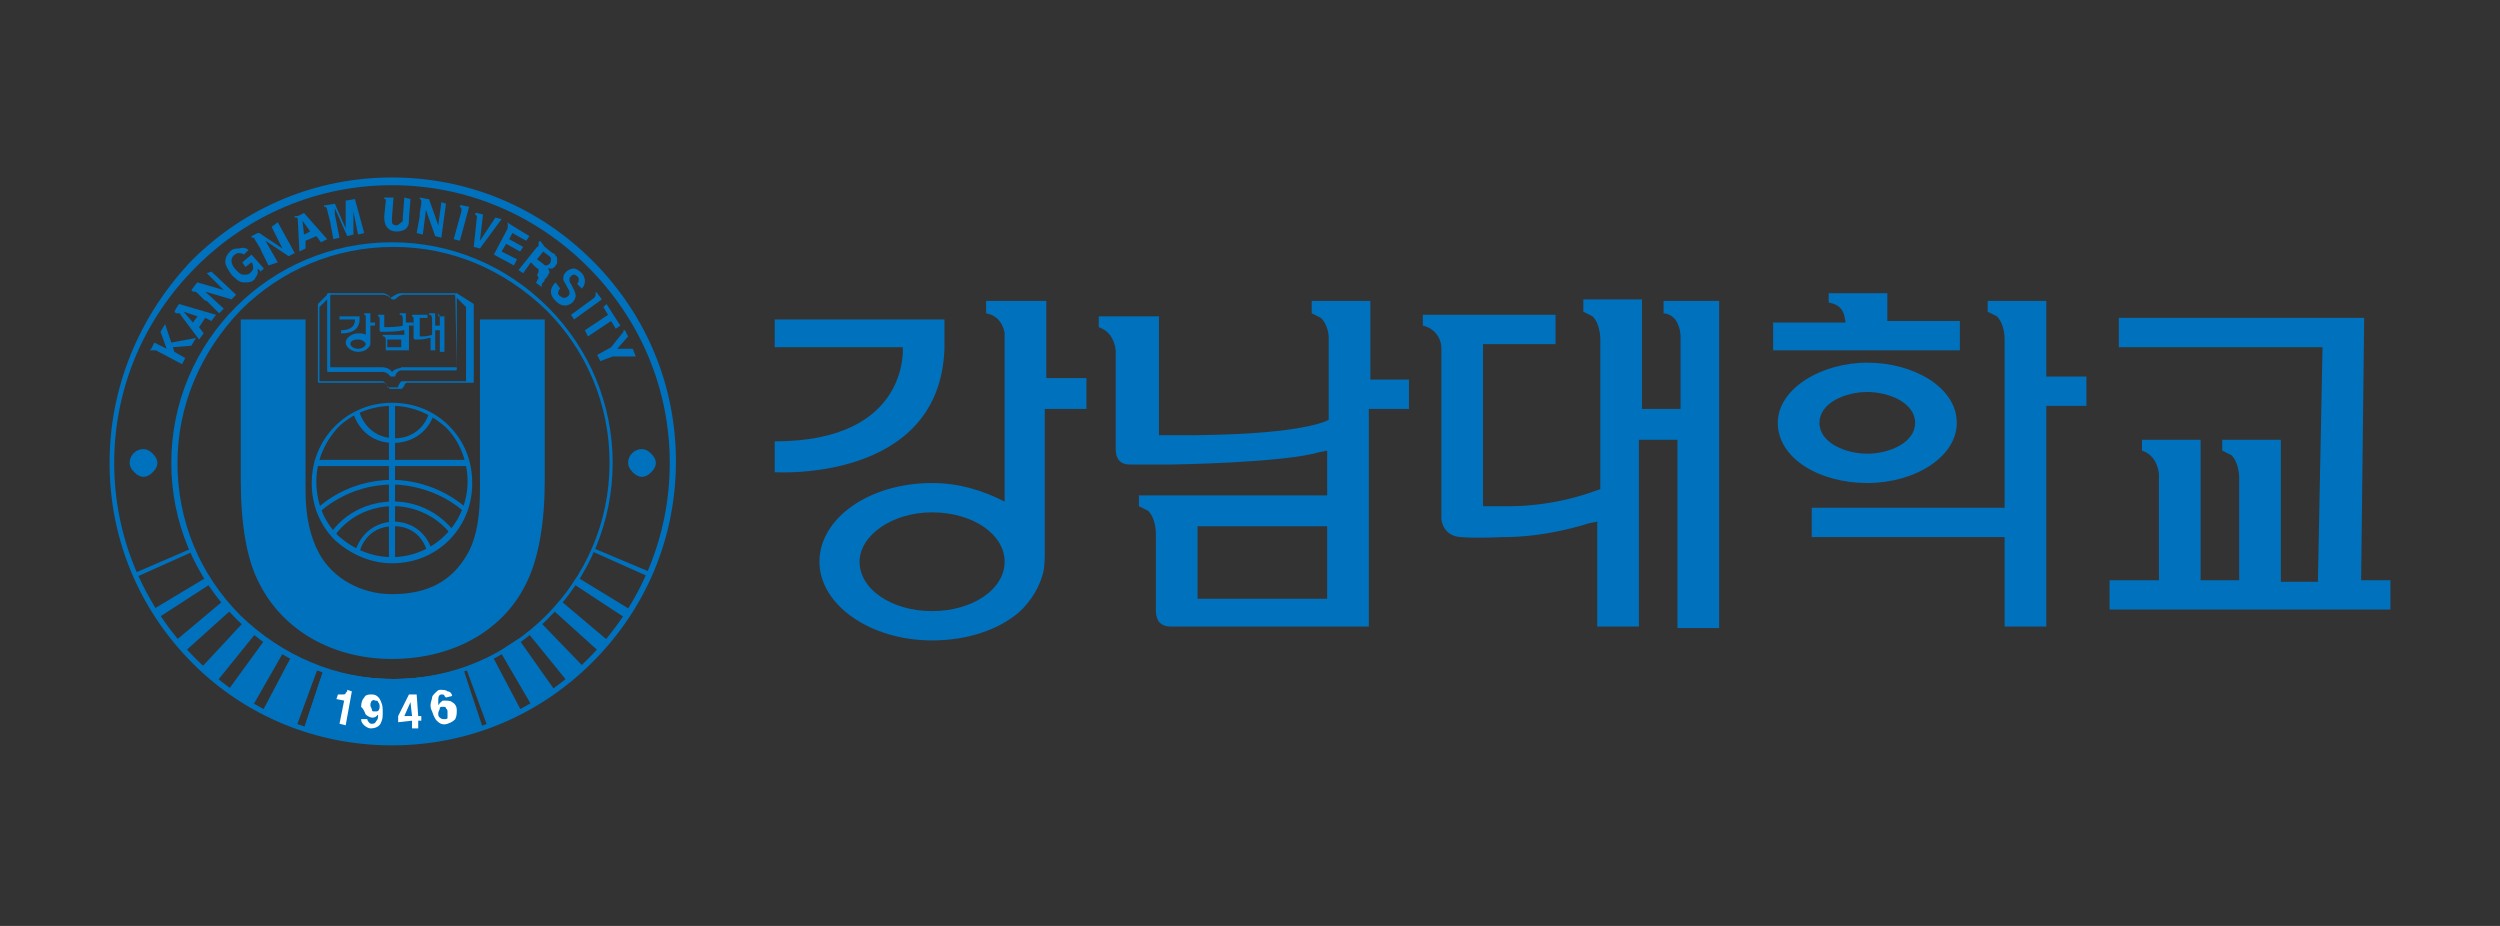 <?xml version="1.0" encoding="utf-8"?>
<!-- Generator: Adobe Illustrator 26.3.1, SVG Export Plug-In . SVG Version: 6.00 Build 0)  -->
<svg version="1.1" id="레이어_1" xmlns="http://www.w3.org/2000/svg" xmlns:xlink="http://www.w3.org/1999/xlink" x="0px"
	 y="0px" viewBox="0 0 162 60" style="enable-background:new 0 0 162 60;" xml:space="preserve">
<rect x="0" y="0" width="162" height="60" fill="#333333" stroke="none"/>
<style type="text/css">
	.st0{fill:#0071BD;stroke:#000000;stroke-width:2.8;}
	.st1{fill:#0071BD;}
	.st2{fill:#0071BD;stroke:#000000;stroke-width:2;}
	.st3{fill:#FFFFFF;}
</style>
<g>
	<path class="st0" d="M15.6,40.2L15.6,40.2L15.6,40.2z"/>
	<g>
		<path class="st1" d="M24.6,45.3c-0.1,0-0.1,0-0.2,0.1c-0.1,0.1-0.1,0.2-0.1,0.3c0,0.1,0,0.2,0.1,0.3c0,0.1,0.1,0.1,0.2,0.1
			c0.1,0,0.1,0,0.2,0c0.1-0.1,0.1-0.2,0.1-0.3c0-0.1,0-0.2-0.1-0.3C24.8,45.4,24.7,45.4,24.6,45.3z"/>
		<polygon class="st1" points="25.9,46.4 26.4,46.4 26.4,45.5 		"/>
		<path class="st1" d="M30,43.3c0,0-1.9,0.7-4.5,0.7c-2.7,0-4.5-0.7-4.5-0.7l-1.3,3.9c1.5,0.5,3.8,1,5.8,1c2,0,4.3-0.4,5.8-1
			L30,43.3z M23,47l-0.4-0.1l0.2-1.5l-0.5-0.1l0-0.3c0.1,0,0.2,0,0.3,0c0.1,0,0.1,0,0.2-0.1c0,0,0.1-0.1,0.1-0.1c0,0,0-0.1,0-0.1
			l0.3,0.1L23,47z M25.3,46.1c0,0.3-0.1,0.5-0.1,0.6c-0.1,0.3-0.4,0.5-0.7,0.5c-0.1,0-0.3-0.1-0.4-0.2c-0.1-0.1-0.2-0.2-0.2-0.4
			l0.4,0c0,0.1,0,0.1,0.1,0.2c0,0,0.1,0.1,0.2,0.1c0.1,0,0.2-0.1,0.3-0.2c0-0.1,0.1-0.2,0.1-0.4c0,0-0.1,0.1-0.1,0.1
			c-0.1,0-0.2,0.1-0.3,0.1c-0.2,0-0.3-0.1-0.4-0.2c-0.1-0.1-0.2-0.3-0.2-0.5c0-0.2,0.1-0.4,0.2-0.6c0.1-0.1,0.3-0.2,0.5-0.2
			c0.3,0,0.5,0.2,0.6,0.5C25.3,45.6,25.3,45.8,25.3,46.1z M26.9,47.2l-0.4,0l0-0.5l-0.8,0.1l0-0.4l0.6-1.4l0.4,0l0.1,1.3l0.2,0
			l0,0.3l-0.2,0L26.9,47.2z M28.7,46.7c-0.1,0.2-0.2,0.3-0.5,0.3c-0.2,0-0.4,0-0.6-0.2c-0.1-0.2-0.2-0.4-0.3-0.7
			c0-0.2,0-0.3-0.1-0.4c0-0.2,0-0.3,0-0.5c0-0.1,0.1-0.2,0.2-0.3c0.1-0.1,0.2-0.1,0.3-0.2c0.2,0,0.3,0,0.5,0.1
			c0.1,0.1,0.2,0.2,0.3,0.4l-0.4,0.1c0,0,0-0.1-0.1-0.1c-0.1-0.1-0.1-0.1-0.2-0.1c-0.1,0-0.2,0.1-0.2,0.3c0,0.1,0,0.2,0,0.4
			c0-0.1,0.1-0.1,0.1-0.2c0.1,0,0.1-0.1,0.2-0.1c0.2,0,0.3,0,0.5,0.1c0.1,0.1,0.2,0.3,0.3,0.5C28.8,46.3,28.8,46.5,28.7,46.7z"/>
		<path class="st1" d="M28.3,46c-0.1-0.1-0.1-0.1-0.2-0.1c-0.1,0-0.1,0-0.2,0.1c-0.1,0.1-0.1,0.2-0.1,0.3c0,0.1,0.1,0.2,0.1,0.3
			c0.1,0.1,0.1,0.1,0.2,0.1c0.1,0,0.1-0.1,0.2-0.1c0-0.1,0-0.2,0-0.3C28.4,46.1,28.4,46,28.3,46z"/>
	</g>
	<path class="st1" d="M25.4,44.3c3.8,0,7.4-1.5,10.1-4.2c2.7-2.7,4.2-6.3,4.2-10.1c0-3.8-1.5-7.4-4.2-10.1
		c-2.7-2.7-6.3-4.2-10.1-4.2c-7.9,0-14.3,6.4-14.3,14.3c0,3.8,1.5,7.4,4.2,10.1C18,42.8,21.6,44.3,25.4,44.3z M11.5,30
		c0-3.7,1.5-7.2,4.1-9.9c2.6-2.6,6.1-4.1,9.9-4.1s7.2,1.5,9.9,4.1c2.6,2.6,4.1,6.1,4.1,9.9c0,7.7-6.3,14-14,14
		c-3.7,0-7.2-1.5-9.9-4.1C12.9,37.2,11.5,33.7,11.5,30z"/>
	<path class="st1" d="M19.6,47.2c1.5,0.5,3.8,1,5.8,1c2,0,4.3-0.4,5.8-1"/>
	<path class="st1" d="M31.2,47.2L30,43.3c0,0-1.9,0.7-4.5,0.7c-2.7,0-4.5-0.7-4.5-0.7l-1.3,3.9"/>
	<path class="st1" d="M114.9,20.8v1.9H127v-1.9h-4.7l0-1.8l-3.8,0v0.6c0.4,0.1,0.8,0.2,1,0.8l0.1,0.5H114.9z"/>
	<path class="st1" d="M50.2,20.6v1.9l8.3,0c0,0,0.5,6.1-8.3,6.1v2c0,0,10.7,0.7,11-8v-1.9H50.2z"/>
	<path class="st1" d="M153,37.7l0.2-17.1h-15.9l0,1.9l13.2,0l-0.3,15.2l-2.4,0l0-9.2l-3.8,0l0,0.7c0.2,0.1,0.4,0.2,0.6,0.3
		c0.5,0.5,0.5,1.4,0.5,1.5v6.6h-2.5v-9.1l-3.8,0l0,0.7c0.6,0.2,1,0.7,1.1,1.5l0,0v0v6.9h-3.2l0,1.9h18.2l0-1.9H153z"/>
	<path class="st1" d="M107.8,19.5l0,0.8c1.1,0.1,1.1,1.5,1.1,1.5v4.7h-2.5l0-7.1l-3.8,0l0,0.8c0.2,0.1,0.4,0.2,0.6,0.3
		c0.5,0.5,0.5,1.4,0.5,1.5v9.7l-0.3,0.1c-3,1.1-5.6,1-5.8,1l-1.5,0l0-10.5h4.7l0-1.9l-8.6,0v0.7c0.9,0.2,1.2,1,1.2,1.4l0,0l0,0
		c0,0,0,11.1,0,11.1c0,0.1,0.1,1.1,1.2,1.2c1.2,0.1,2.8,0,2.8,0l0,0l0,0c0,0,2.4,0.1,5.6-0.9l0.5-0.1l0,6.8l2.7,0V28.5l2.5,0l0,12.2
		l2.7,0l0-21.2H107.8z"/>
	<path class="st1" d="M70.4,26.4l0-1.9l-2.6,0l0-5l-3.9,0v0.8c1.1,0.2,1.2,1.3,1.2,1.3v9.6l0,1.3c-1.4-0.7-2.9-1.2-4.7-1.2
		c-4.1,0-7.3,2.3-7.3,5.1c0,2.8,3.3,5.1,7.3,5.1c2.3,0,4.3-0.7,5.6-1.8c0.9-0.8,1.4-1.8,1.6-2.6c0.1-0.4,0.1-1.1,0.1-1.1l0-9.5H70.4
		z M60.4,39.6c-2.6,0-4.7-1.4-4.7-3.2c0-1.7,2.1-3.2,4.7-3.2c2.6,0,4.7,1.4,4.7,3.2C65.1,38.2,63,39.6,60.4,39.6z"/>
	<path class="st1" d="M121,23.5c-3,0-5.8,1.7-5.8,3.9c0,2.3,2.7,3.9,5.8,3.9s5.8-1.7,5.8-3.9C126.8,25.1,124,23.5,121,23.5z
		 M121,29.4c-1.4,0-3.1-0.7-3.1-2s1.7-2,3.1-2c1.4,0,3.1,0.7,3.1,2S122.4,29.4,121,29.4z"/>
	<path class="st1" d="M132.6,24.5l0-5l-3.8,0l0,0.7c0.2,0.1,0.4,0.2,0.6,0.3c0.5,0.5,0.5,1.4,0.5,1.5l0,10.9h-12.5v1.9h12.5v5.8h2.7
		l0-14.3h2.6v-1.9H132.6z"/>
	<path class="st1" d="M88.8,24.7v-5.2l-3.8,0v0.8c0,0,0.4,0.2,0.6,0.3c0.4,0.4,0.5,1,0.5,1.3v5.3l-0.2,0.1c-2.6,1-9.4,0.9-9.7,0.9
		h-1.1l0-7.7h-3.9l0,0.7c0.6,0.2,1,0.7,1.1,1.5c0,0,0,6.1,0,5.8c0,0,0,0.6,0,0.6c0,0.2,0,1,0.9,1c0,0,2.7,0,2.7,0
		c0.1,0,7.2-0.1,9.6-0.8l0.5-0.1l0,2.9l-12.2,0l0,0.7c0.2,0.1,0.4,0.2,0.6,0.3c0.5,0.5,0.5,1.4,0.5,1.5c0,0,0,5,0,5
		c0,0,0,0.4,0.2,0.7c0.2,0.2,0.4,0.3,0.8,0.3l12.8,0l0-10.9h0v-3.2h2.6v-1.9H88.8z M86,38.8h-8.4v-4.7H86V38.8z"/>
	<path class="st1" d="M22,20.5v0.2H23c0,0,0.1,0.7-0.9,0.7v0.2c0,0,1.2,0.1,1.2-0.9v-0.2H22z"/>
	<path class="st1" d="M28.4,20.3L28.4,20.3c0.1,0.1,0.1,0.3,0.1,0.3v0.5h-0.3l0-0.8h-0.4l0,0.1c0,0,0,0,0.1,0
		c0.1,0.1,0.1,0.2,0.1,0.2v1.1l0,0c-0.3,0.1-0.6,0.1-0.6,0.1h-0.1l-0.1,0l0-1.2h0.5l0-0.2h-1v0.1c0.1,0,0.1,0.1,0.1,0.2v0v0
		c0,0,0,1.2,0,1.2c0,0,0,0.1,0.1,0.1c0.1,0,0.3,0,0.3,0h0l0,0c0,0,0.3,0,0.6-0.1l0.1,0l0,0.8l0.3,0v-1.3l0.3,0l0,1.4l0.3,0l0-2.3
		H28.4z"/>
	<path class="st1" d="M24,20.9l0-0.6h-0.4v0.1c0.1,0,0.1,0.1,0.1,0.1v1.1c0,0,0,0.1,0,0.1c-0.1-0.1-0.3-0.1-0.5-0.1
		c-0.4,0-0.8,0.3-0.8,0.6c0,0.3,0.4,0.6,0.8,0.6c0.3,0,0.5-0.1,0.6-0.2c0.1-0.1,0.2-0.2,0.2-0.3c0,0,0-0.1,0-0.1l0-1.1h0.3l0-0.2H24
		z M23.2,22.6c-0.3,0-0.5-0.2-0.5-0.3c0-0.2,0.2-0.3,0.5-0.3c0.3,0,0.5,0.2,0.5,0.3C23.7,22.4,23.5,22.6,23.2,22.6z"/>
	<path class="st1" d="M26.3,20.9l0-0.6h-0.4v0.1c0,0,0,0,0.1,0c0.1,0.1,0.1,0.2,0.1,0.2l0,0.5l0,0l0,0c-0.3,0.1-1,0.1-1.1,0.1h-0.1
		h0l0,0l0-0.8l-0.4,0v0.1c0.1,0,0.1,0.1,0.1,0.2l0,0v0c0,0,0,0.7,0,0.6c0,0,0,0.1,0,0.1c0,0,0,0.1,0.1,0.1h0.1c0,0,0,0,0,0h0l0,0
		c0,0,0.2,0,0.2,0c0,0,0.8,0,1.1-0.1l0.1,0l0,0.3l-1.4,0v0.1c0,0,0,0,0.1,0c0.1,0.1,0.1,0.2,0.1,0.2l0,0.6c0,0,0,0,0,0.1
		c0,0,0,0,0.1,0l1.4,0l0-1.6h0.3v-0.2H26.3z M26,22.5h-0.9V22H26V22.5z"/>
	<path class="st1" d="M25.4,48.3c4.9,0,9.5-1.9,13-5.4c3.5-3.5,5.4-8.1,5.4-13c0-4.9-1.9-9.5-5.4-13c-3.5-3.5-8.1-5.4-13-5.4
		c-4.9,0-9.5,1.9-13,5.4C9,20.5,7.1,25.1,7.1,30c0,4.9,1.9,9.5,5.4,13C15.9,46.4,20.5,48.3,25.4,48.3z M7.4,30
		c0-4.8,1.9-9.3,5.3-12.7c3.4-3.4,7.9-5.3,12.7-5.3s9.3,1.9,12.7,5.3c3.4,3.4,5.3,7.9,5.3,12.7c0,4.8-1.9,9.3-5.3,12.7
		c-3.4,3.4-7.9,5.3-12.7,5.3s-9.3-1.9-12.7-5.3C9.3,39.3,7.4,34.8,7.4,30z"/>
	<path class="st1" d="M42.2,29.4c-0.2-0.2-0.4-0.3-0.6-0.3c-0.5,0-0.9,0.4-0.9,0.9c0,0.2,0.1,0.4,0.3,0.6c0.2,0.2,0.4,0.3,0.6,0.3
		c0.2,0,0.4-0.1,0.6-0.3c0.2-0.2,0.3-0.4,0.3-0.6C42.5,29.8,42.4,29.6,42.2,29.4z"/>
	<path class="st1" d="M9.9,29.4c-0.2-0.2-0.4-0.3-0.6-0.3c-0.5,0-0.9,0.4-0.9,0.9c0,0.2,0.1,0.4,0.3,0.6c0.2,0.2,0.4,0.3,0.6,0.3
		c0.2,0,0.4-0.1,0.6-0.3c0.2-0.2,0.3-0.4,0.3-0.6C10.2,29.8,10.1,29.6,9.9,29.4z"/>
	<path class="st1" d="M35,20.7h-3.6h-0.3V21v10.8c0,1.6-0.2,2.9-0.7,3.9c-1,1.9-2.6,2.8-5,2.8c-2,0-3.8-1-4.7-2.6
		c-0.6-1.1-0.9-2.4-0.9-4.1V21v-0.3h-0.3h-3.6h-0.3V21v10.1c0,2.9,0.4,5.2,1.2,6.7c1.5,3,4.7,4.9,8.6,4.9c3.9,0,7.2-1.8,8.7-4.9
		c0.8-1.6,1.2-3.9,1.2-6.7V21v-0.3H35z"/>
	<path class="st0" d="M15.6,40.2L15.6,40.2L15.6,40.2z"/>
	<path class="st2" d="M21.5,34.6"/>
	<g>
		<path class="st1" d="M22.9,26.8c0,0,0.5,1.9,2.6,1.9c0,0,1.9,0.1,2.6-1.8l-0.3-0.1c-0.6,1.7-2.2,1.6-2.2,1.6
			c-1.8,0-2.3-1.6-2.3-1.7L22.9,26.8z"/>
		<g>
			<path class="st1" d="M25.4,36.5c1.4,0,2.7-0.5,3.7-1.5c1-1,1.5-2.3,1.5-3.7c0-1.4-0.5-2.7-1.5-3.7c-1-1-2.3-1.5-3.7-1.5
				c-2.9,0-5.2,2.3-5.2,5.2c0,1.4,0.5,2.7,1.5,3.7C22.7,35.9,24,36.5,25.4,36.5z M20.5,31.2c0-1.3,0.5-2.5,1.4-3.5
				c0.9-0.9,2.2-1.4,3.5-1.4c1.3,0,2.5,0.5,3.5,1.4c0.9,0.9,1.4,2.2,1.4,3.5c0,2.7-2.2,4.9-4.9,4.9c-1.3,0-2.5-0.5-3.5-1.4
				C21,33.8,20.5,32.6,20.5,31.2z"/>
			<line class="st1" x1="20.4" y1="30" x2="30.3" y2="30"/>
			<rect x="20.4" y="29.8" class="st1" width="9.9" height="0.4"/>
			<path class="st1" d="M23.3,35.8L23.3,35.8c0-0.1,0.4-1.7,2.2-1.7c0.1,0,1.7-0.1,2.2,1.7l0.3-0.1c-0.6-2-2.5-1.9-2.5-1.9
				c-2.1,0.1-2.5,2-2.5,2L23.3,35.8z"/>
			<rect x="25.2" y="26.2" class="st1" width="0.4" height="10.2"/>
			<path class="st1" d="M21.7,34.7L21.7,34.7c0,0,1.2-1.9,3.8-1.9h0l0,0c0,0,2.2-0.1,3.7,1.8l0.2-0.2c-1.6-2-3.8-1.9-3.9-1.9l0,0
				c-2.7,0-4,1.9-4,2L21.7,34.7z"/>
			<path class="st1" d="M20.7,33.2L20.7,33.2c0,0,1.8-1.8,4.7-1.8h0l0,0c0,0,2.5-0.1,4.6,1.7l0.2-0.2c-2.2-1.9-4.7-1.8-4.8-1.8l0,0
				c-3,0-4.8,1.8-4.9,1.9L20.7,33.2z"/>
		</g>
	</g>
	<path class="st1" d="M29.5,19.2l0.7,0.7v4.8h-4.1c-0.2,0-0.2,0.2-0.3,0.3c0,0,0,0,0,0.1h-0.3h-0.1h-0.3c0,0,0,0,0-0.1
		c-0.1-0.1-0.2-0.3-0.3-0.3h-4.1v-4.8l0.7-0.7l0-0.2c0,0-0.1,0-0.1,0l-0.7,0.7c0,0,0,0,0,0.1v4.9c0,0.1,0,0.1,0.1,0.1h4.2
		c0,0,0.1,0.1,0.2,0.2c0.1,0.1,0.1,0.2,0.2,0.2h0.3h0.1h0.3c0.1,0,0.1-0.1,0.2-0.2c0-0.1,0.1-0.2,0.2-0.2h4.2c0.1,0,0.1,0,0.1-0.1
		v-4.9c0,0,0,0,0-0.1L29.6,19c0,0,0,0-0.1,0L29.5,19.2z"/>
	<path class="st1" d="M29.5,19h-3.5c-0.3,0-0.5,0.2-0.7,0.3C25.3,19.2,25,19,24.8,19h-3.5c-0.1,0-0.1,0-0.1,0.1V24
		c0,0.1,0,0.1,0.1,0.1h3.5c0,0,0.3,0,0.5,0.3c0,0,0,0,0.1,0h0.1c0,0,0.1,0,0.1,0C25.7,24,26,24,26,24c0,0,3.5,0,3.5,0
		c0.1,0,0.1,0,0.1-0.1L29.5,19C29.6,19,29.6,19,29.5,19z M25.4,24.1c-0.2-0.3-0.6-0.3-0.6-0.3c0,0-2.9,0-3.4,0v-4.7h3.4
		c0.3,0,0.5,0.2,0.6,0.3c0,0,0,0,0.1,0c0,0,0.1,0,0.1,0c0.1-0.1,0.3-0.3,0.6-0.3h3.4v4.7H26C26,23.9,25.7,23.8,25.4,24.1z"/>
	<path class="st1" d="M11.1,22.2L10.7,21l-0.3,0.5l0.4,1.1L10,22.2l-0.2,0.4l0,0l-0.1,0.1l0.1,0c0,0,0,0,0.1,0c0.1,0,0.2,0,0.2,0
		l1.7,0.9l0.2-0.4l-0.7-0.4l-0.1-0.3l1.2-0.1l0.3-0.5L11.1,22.2z"/>
	<path class="st1" d="M19.7,13.8l-0.4,0.2v0L19.1,14l0,0.1c0,0,0.1,0,0.1,0c0.1,0,0.1,0.1,0.1,0.2l0.1,2l0.4-0.2l0-0.5l0.7-0.3
		l0.3,0.4l0.4-0.2L19.7,13.8z M19.7,15.2l-0.1-0.9l0.5,0.7L19.7,15.2z"/>
	<path class="st1" d="M11.6,19.7L11.4,20l0,0l-0.1,0.2l0.1,0.1c0,0,0.1,0,0.1,0c0.1,0,0.2,0,0.2,0.1l1.2,1.6l0.3-0.4l-0.3-0.4
		l0.4-0.6l0.4,0.2l0.3-0.4L11.6,19.7z M12.5,20.9l-0.6-0.7l0.9,0.3L12.5,20.9z"/>
	<path class="st1" d="M28.6,13.1l-0.2,1.5l-0.6-1.7l-0.1,0v0l-0.5-0.1l0,0.1c0,0,0.1,0,0.1,0.1c0,0.1,0,0.2,0,0.2l-0.1,0.6
		c0,0.1,0,0.2,0,0.2l0,0L27,15.1l0.4,0.1l0.2-1.6l0.6,1.7l0.4,0.1l0.3-2.2L28.6,13.1z"/>
	<path class="st1" d="M17.6,14.7l0.7,1.4l-1.5-1l-0.1,0v0l-0.4,0.2l0,0.1c0,0,0.1,0,0.1,0c0.1,0,0.1,0.1,0.1,0.1l0.3,0.5
		c0.1,0.1,0.1,0.2,0.1,0.2v0l0.5,1L18,17l-0.8-1.4l1.5,1l0.4-0.2l-1.1-2L17.6,14.7z"/>
	<path class="st1" d="M13.4,17.7l1.1,1.1l-1.7-0.5l-0.1,0.1l0,0l-0.3,0.4l0.1,0.1c0,0,0.1,0,0.1,0c0.1,0,0.2,0.1,0.2,0.1l0.4,0.4
		c0.1,0.1,0.2,0.1,0.2,0.1l0,0l0.8,0.8l0.3-0.3l-1.2-1.1l1.7,0.5l0.3-0.3l-1.6-1.5L13.4,17.7z"/>
	<path class="st1" d="M38.7,19L38.7,19l-0.1-0.1L38.6,19c0,0,0,0.1,0,0.1c0,0.1-0.1,0.2-0.1,0.2l-1.5,1.1l0.2,0.3l1.8-1.3L38.7,19z"
		/>
	<path class="st1" d="M29.9,13.3L29.9,13.3l-0.1,0l0,0.1c0,0,0,0,0.1,0.1c0,0.1,0,0.2,0,0.2l-0.5,1.8l0.4,0.1l0.6-2.2L29.9,13.3z"/>
	<path class="st1" d="M32.1,14.1l-1,1.5l0.2-1.7l0,0h0l-0.4-0.1l0,0l0,0l-0.1,0l0,0.1c0,0,0,0,0.1,0.1c0,0,0,0.1,0,0.1c0,0,0,0,0,0
		L30.7,16l0.4,0.1l1.4-1.9L32.1,14.1z"/>
	<path class="st1" d="M32.5,16.3l0.3-0.5l0.9,0.5l0.2-0.3L33,15.5l0.2-0.4l0.9,0.5l0.2-0.3L33,14.5l0,0l-0.1-0.1l0,0.1
		c0,0,0,0,0,0.1c0,0.1,0,0.1,0,0.2L32,16.5l1.3,0.7l0.2-0.4L32.5,16.3z"/>
	<path class="st1" d="M35.2,18.3c0,0,0.1-0.1,0.1-0.2l0.1-0.1c0.1-0.1,0.1-0.2,0.2-0.3c0-0.1,0-0.2-0.1-0.3c0.1,0,0.2,0,0.3,0
		c0.1-0.1,0.2-0.1,0.2-0.2c0.1-0.1,0.1-0.1,0.1-0.2c0-0.1,0-0.1,0-0.2c0-0.1,0-0.2-0.1-0.2c0-0.1-0.1-0.2-0.2-0.2l-0.5-0.4v0
		L35,15.6l-0.1,0.1c0,0,0,0.1,0,0.1c0,0.1,0,0.2-0.1,0.2l-1.2,1.5l0.3,0.2l0.5-0.7l0.3,0.3c0.1,0.1,0.2,0.1,0.2,0.2
		c0,0.1,0,0.2-0.1,0.3L34.9,18c0,0.1-0.1,0.1-0.1,0.2c0,0,0,0.1-0.1,0.1l0.4,0.3l0,0C35.1,18.4,35.1,18.4,35.2,18.3z M35.4,17.2
		c-0.1,0-0.1,0-0.2-0.1l-0.4-0.3l0.4-0.5l0.4,0.3c0.1,0.1,0.1,0.1,0.1,0.2c0,0.1,0,0.2-0.1,0.3C35.6,17.1,35.5,17.2,35.4,17.2z"/>
	<path class="st1" d="M41,22.6l-1,0l0.7-0.8l0,0h0l-0.2-0.4l-0.1,0c0,0,0,0.1,0,0.1c0,0,0,0,0,0l-0.8,1L38.7,23l0.2,0.4l0.8-0.3
		l1.5,0L41,22.6z"/>
	<path class="st1" d="M26.2,12.8l-0.1,1.3c0,0.2,0,0.3-0.1,0.3c-0.1,0.1-0.2,0.2-0.3,0.2c-0.2,0-0.3-0.1-0.3-0.2c0-0.1,0-0.2,0-0.3
		l0.1-1.3l-0.1,0v0l-0.5,0l0,0.1c0,0,0.1,0,0.1,0C25,12.9,25,13,25,13l-0.1,1c0,0.2,0,0.4,0.1,0.6c0.1,0.2,0.3,0.4,0.7,0.4
		c0.3,0,0.6-0.1,0.7-0.3c0.1-0.1,0.1-0.3,0.1-0.5l0.1-1.3L26.2,12.8z"/>
	<path class="st1" d="M22.4,13l0,1.8l-0.7-1.6l-0.6,0.1l0,0l-0.1,0l0,0.1c0,0,0.1,0,0.1,0c0.1,0.1,0.1,0.2,0.1,0.2l0.2,0.8l0,0
		l0.2,1.1l0.4-0.1l-0.3-1.5c0,0,0-0.1,0-0.2c0-0.1,0-0.1,0-0.2l0.8,1.8l0.4-0.1l0-1.9c0,0,0,0.1,0,0.2c0,0.1,0,0.1,0,0.2l0.3,1.5
		l0.4-0.1L23,12.9L22.4,13z"/>
	<path class="st1" d="M16.1,16.2l-0.3,0.3c-0.1-0.1-0.3-0.1-0.4-0.1c-0.1,0-0.1,0.1-0.2,0.1c-0.1,0.1-0.2,0.2-0.2,0.4
		c0,0.2,0.1,0.4,0.3,0.6c0.2,0.2,0.3,0.3,0.5,0.3c0.2,0,0.3,0,0.4-0.1c0.1-0.1,0.2-0.2,0.2-0.3c0-0.1,0-0.3-0.1-0.4l-0.4,0.3
		L15.7,17l0.6-0.5l0.8,0.9l-0.2,0.2l-0.2-0.2c0,0.1,0,0.2,0,0.3c0,0.1-0.1,0.2-0.2,0.4c-0.2,0.2-0.4,0.2-0.7,0.2
		c-0.3,0-0.5-0.2-0.8-0.5c-0.2-0.3-0.4-0.6-0.4-0.8c0-0.3,0.1-0.5,0.3-0.7c0.2-0.2,0.4-0.2,0.6-0.2C15.8,16,16,16.1,16.1,16.2z
		 M14.9,16.2"/>
	<path class="st1" d="M37.7,17.8 M35.7,18.9c0,0.2,0.1,0.4,0.3,0.6c0.2,0.2,0.4,0.3,0.6,0.3c0.2,0,0.4-0.1,0.5-0.2
		c0.1-0.1,0.2-0.3,0.2-0.4c0-0.1,0-0.2-0.1-0.4L37,18.4c-0.1-0.1-0.1-0.2-0.1-0.3c0-0.1,0-0.1,0.1-0.2c0.1-0.1,0.1-0.1,0.2-0.1
		c0.1,0,0.2,0.1,0.2,0.1c0.1,0.1,0.1,0.1,0.1,0.2c0,0.1,0,0.2-0.1,0.3l0.3,0.3c0.2-0.2,0.2-0.4,0.2-0.5c0-0.2-0.1-0.4-0.2-0.5
		c-0.2-0.2-0.4-0.3-0.5-0.3c-0.2,0-0.4,0.1-0.5,0.2c-0.2,0.2-0.2,0.3-0.2,0.5c0,0.1,0.1,0.2,0.2,0.4l0.1,0.2
		c0.1,0.1,0.1,0.2,0.1,0.3c0,0.1,0,0.1-0.1,0.2c-0.1,0.1-0.2,0.1-0.3,0.1c-0.1,0-0.1-0.1-0.2-0.1c-0.1-0.1-0.2-0.2-0.1-0.3
		c0-0.1,0-0.1,0.1-0.2L36,18.3C35.8,18.5,35.7,18.7,35.7,18.9z"/>
	<path class="st1" d="M39.3,19.7l0.9,1.4l-0.3,0.2l-0.3-0.5l-1.5,1l-0.2-0.4l1.5-1l-0.3-0.5L39.3,19.7z"/>
	<g>
		<polygon class="st1" points="42.2,37.1 38.4,35.5 38.3,35.7 42.1,37.4 		"/>
		<polygon class="st1" points="41,39.6 37.4,37.4 37.1,37.8 40.6,40.1 		"/>
		<path class="st1" d="M39.5,41.6l-3.2-2.7l-0.5,0.6l3.1,2.8C38.8,42.3,39.2,41.9,39.5,41.6z"/>
		<path class="st1" d="M37.9,43.3l-2.9-3c-0.2,0.2-0.8,0.7-0.8,0.7l2.6,3.2C37.2,43.9,37.9,43.3,37.9,43.3z"/>
		<path class="st1" d="M33.8,46.1l-1.9-3.6c0,0-1.1,0.5-1.7,0.8l1.4,3.8C31.7,47,32.8,46.7,33.8,46.1z"/>
		<path class="st1" d="M36,44.8l-2.4-3.4c0,0-0.8,0.5-1.2,0.8l2.1,3.6C34.4,45.9,35.1,45.4,36,44.8z"/>
		<polygon class="st1" points="8.8,37.1 12.5,35.5 12.6,35.7 8.8,37.4 		"/>
		<polygon class="st1" points="9.9,39.5 13.4,37.4 13.7,37.8 10.3,40 		"/>
		<path class="st1" d="M11.4,41.5l3.1-2.6l0.5,0.6l-3,2.7C12.1,42.2,11.7,41.9,11.4,41.5z"/>
		<path class="st1" d="M13.1,43.2l2.7-2.9c0.2,0.2,0.8,0.7,0.8,0.7l-2.5,3.1C13.7,43.8,13.1,43.2,13.1,43.2z"/>
		<path class="st1" d="M17,46.1l1.9-3.6c0,0,1.1,0.5,1.7,0.8l-1.4,3.8C19.2,47.1,18.1,46.6,17,46.1z"/>
		<path class="st1" d="M14.8,44.7l2.4-3.3c0,0,0.8,0.5,1.2,0.8l-2,3.5C16.4,45.7,15.7,45.4,14.8,44.7z"/>
	</g>
	<path class="st3" d="M22.3,45.4l-0.5-0.1l0.1-0.3c0.1,0,0.2,0,0.3,0c0.1,0,0.2,0,0.2-0.1c0,0,0.1-0.1,0.1-0.1c0,0,0-0.1,0-0.1
		l0.3,0.1L22.4,47L22,46.9L22.3,45.4z"/>
	<path class="st3" d="M24.1,46c0-0.1-0.1-0.2-0.1-0.3c0-0.2,0.1-0.3,0.1-0.3c0.1,0,0.1-0.1,0.2,0c0.1,0,0.2,0,0.2,0.1
		c0.1,0.1,0.1,0.2,0.1,0.3c0,0.2-0.1,0.3-0.2,0.3c-0.1,0-0.1,0-0.2,0C24.2,46.1,24.1,46.1,24.1,46z M23.7,46.3
		c0.1,0.1,0.3,0.2,0.4,0.2c0.1,0,0.2,0,0.3-0.1c0,0,0.1-0.1,0.1-0.1c0,0.2,0,0.3-0.1,0.4c-0.1,0.2-0.2,0.2-0.3,0.2
		c-0.1,0-0.1,0-0.2-0.1c0,0-0.1-0.1-0.1-0.2l-0.4,0c0,0.2,0.1,0.3,0.2,0.4c0.1,0.1,0.3,0.2,0.4,0.2c0.3,0,0.6-0.1,0.7-0.4
		c0.1-0.2,0.1-0.4,0.1-0.6c0-0.3,0-0.5-0.1-0.7c-0.1-0.3-0.3-0.5-0.6-0.5c-0.2,0-0.4,0-0.5,0.2c-0.1,0.1-0.2,0.3-0.2,0.6
		C23.6,46,23.6,46.1,23.7,46.3z"/>
	<path class="st3" d="M26.6,45.5l0.1,0.9l-0.5,0L26.6,45.5z M27.1,46.4L27,45l-0.5,0l-0.7,1.4l0,0.4l0.9-0.1l0,0.5l0.4,0l0-0.5
		l0.2,0l0-0.3L27.1,46.4z"/>
	<path class="st3" d="M28.5,45.9c0-0.1,0.1-0.1,0.2-0.1c0.1,0,0.2,0,0.2,0.1c0.1,0.1,0.1,0.1,0.1,0.3c0,0.1,0,0.2,0,0.3
		c0,0.1-0.1,0.1-0.2,0.1c-0.1,0-0.2,0-0.3-0.1c-0.1-0.1-0.1-0.1-0.1-0.3C28.4,46.1,28.5,46,28.5,45.9z M29,44.8
		c-0.1-0.1-0.3-0.1-0.5-0.1c-0.1,0-0.2,0.1-0.3,0.2C28.1,45,28,45.1,28,45.2c0,0.1-0.1,0.3-0.1,0.5c0,0.1,0,0.2,0.1,0.4
		c0.1,0.3,0.2,0.5,0.3,0.6c0.2,0.2,0.4,0.3,0.7,0.2c0.3-0.1,0.4-0.2,0.5-0.3c0.1-0.2,0.1-0.4,0.1-0.6c0-0.2-0.1-0.4-0.3-0.5
		c-0.1-0.1-0.3-0.1-0.5-0.1c-0.1,0-0.2,0-0.2,0.1c-0.1,0-0.1,0.1-0.2,0.2c0-0.2,0-0.3,0-0.4c0-0.2,0.1-0.3,0.2-0.3
		c0.1,0,0.2,0,0.2,0.1c0,0,0.1,0.1,0.1,0.1l0.4-0.1C29.3,45,29.2,44.8,29,44.8z"/>
</g>
</svg>
